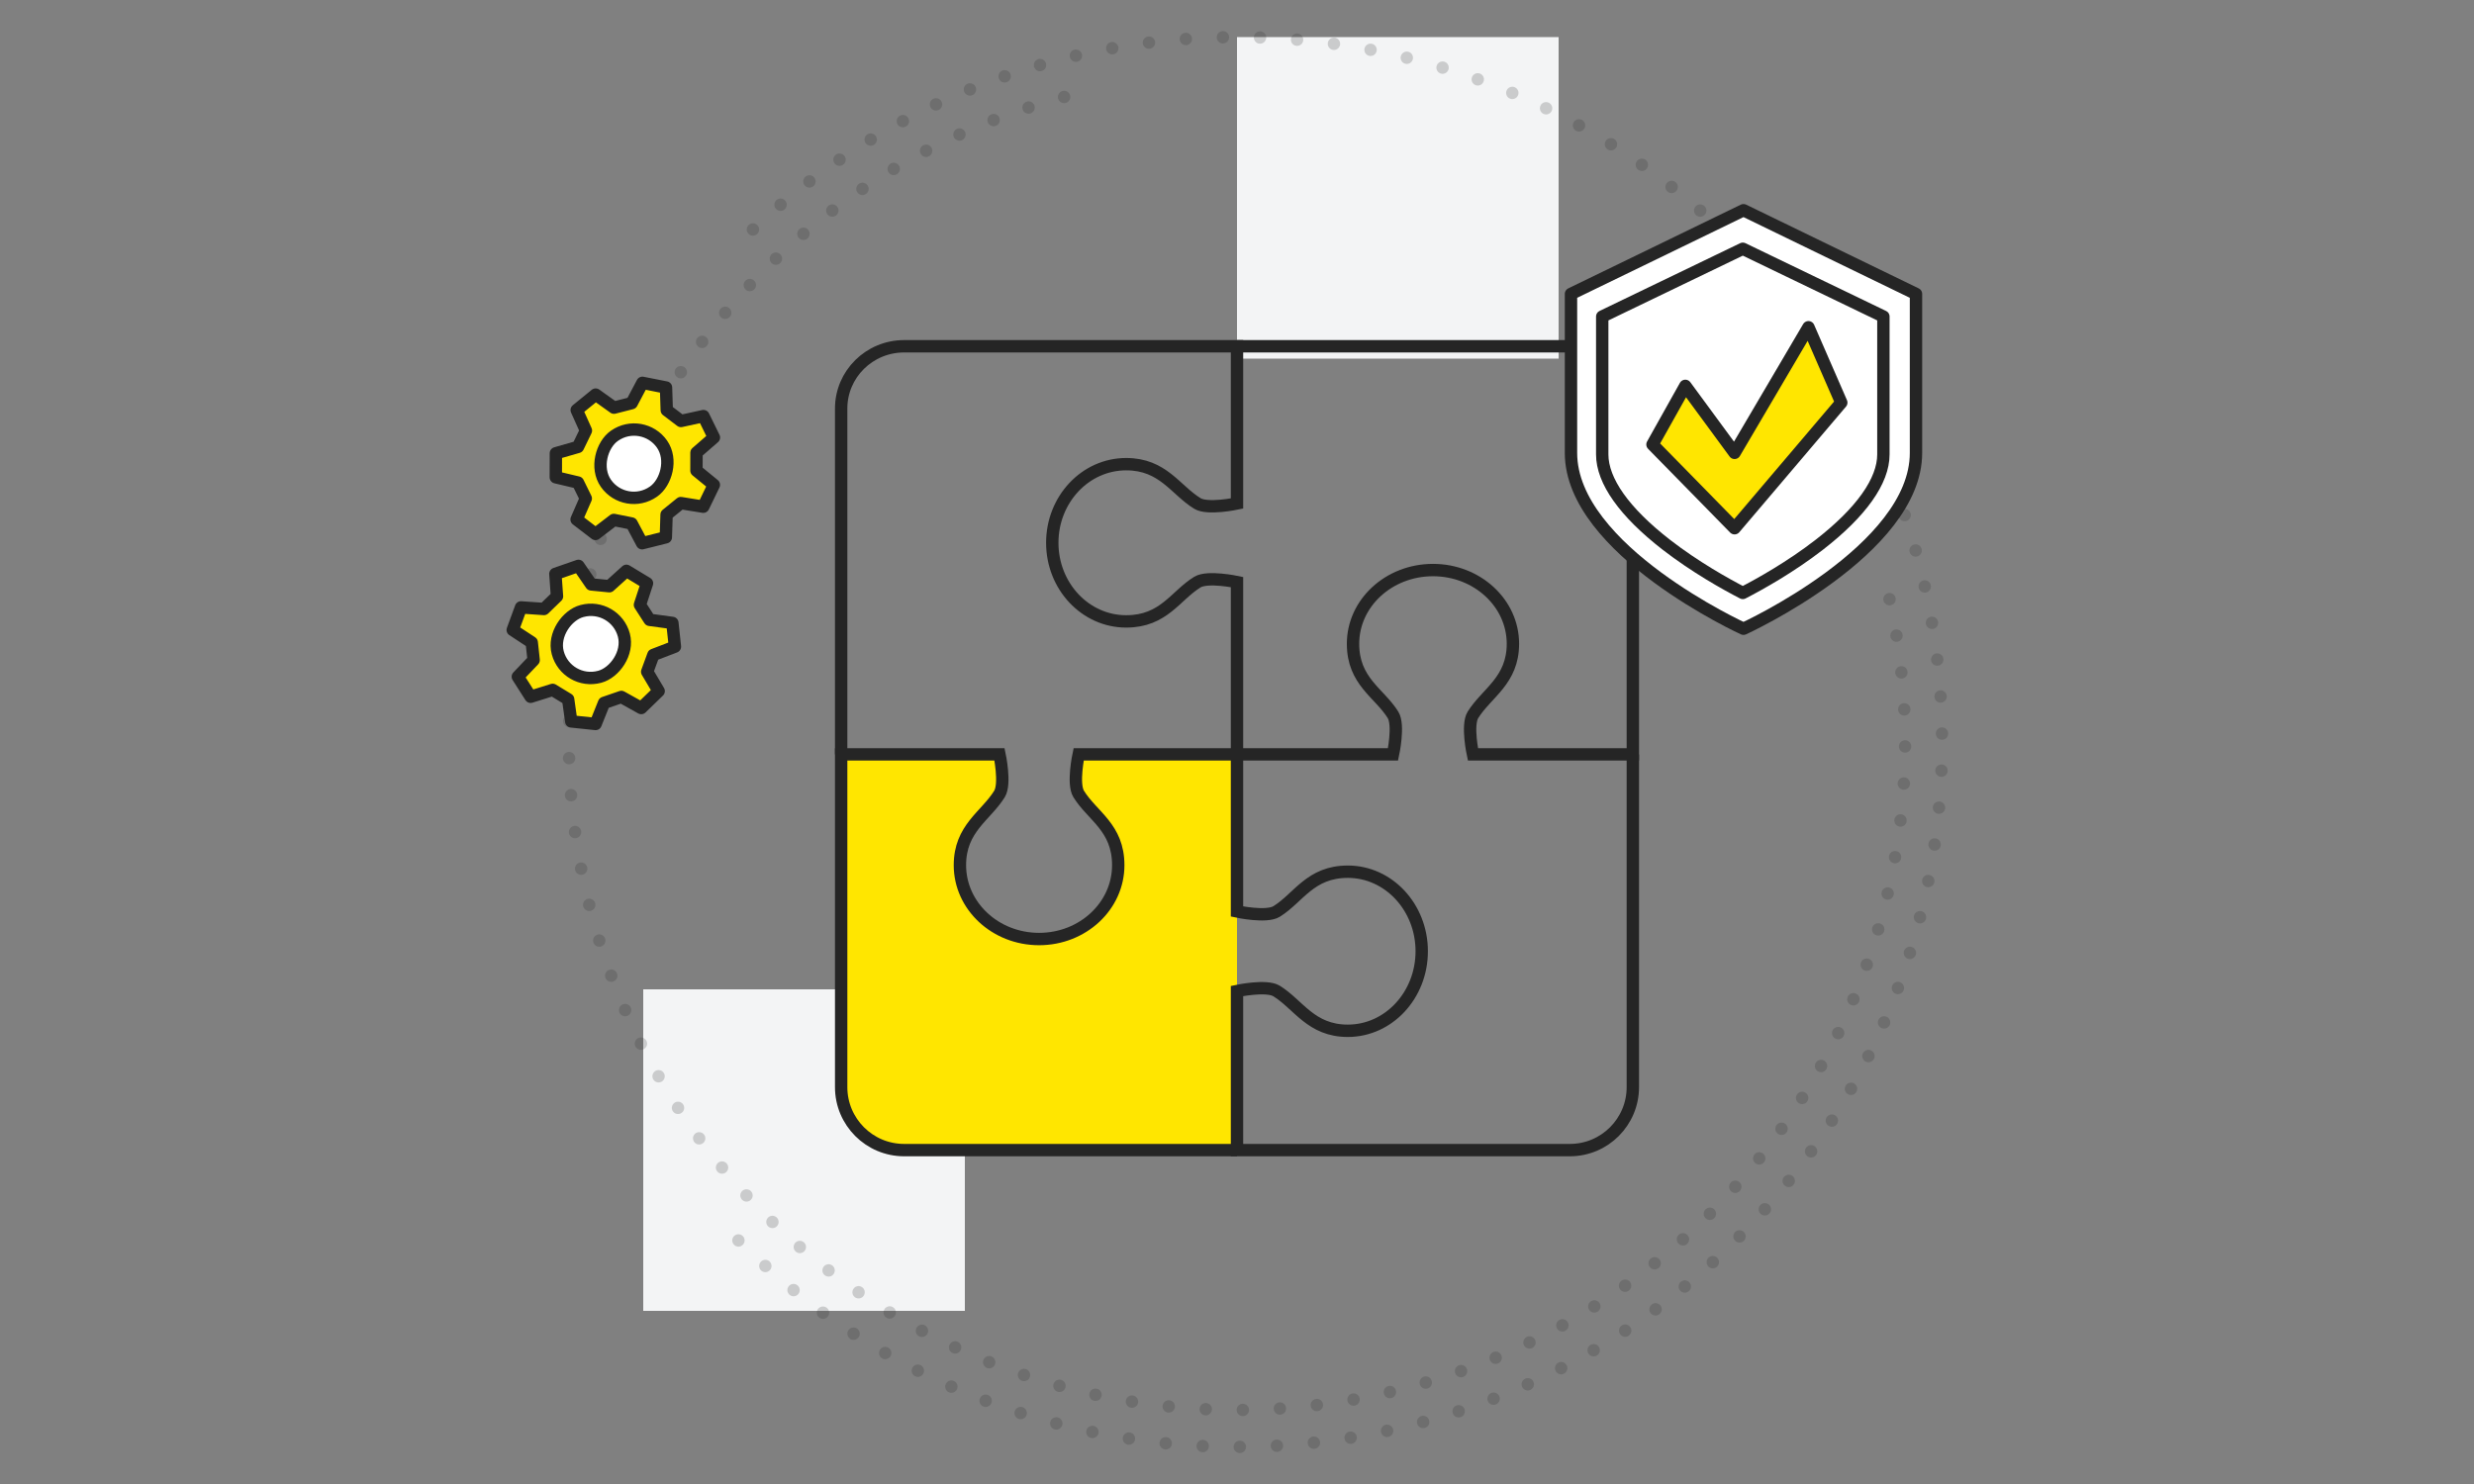 <?xml version="1.0" encoding="UTF-8"?>
<svg width="200px" height="120px" viewBox="0 0 200 120" version="1.1" xmlns="http://www.w3.org/2000/svg" xmlns:xlink="http://www.w3.org/1999/xlink">
    <rect x="0" y="0" width="200" height="120" fill="#808080" stroke="none"/>
    <title>Mathematical Solver and Linear Programming</title>
    <g id="Mathematical-Solver-and-Linear-Programming" stroke="none" stroke-width="1" fill="none" fill-rule="evenodd">
        <rect id="Rectangle-Copy-14" fill="#F3F4F5" x="100" y="3" width="26" height="26"></rect>
        <rect id="Rectangle-Copy-14" fill="#F3F4F5" x="52" y="80" width="26" height="26"></rect>
        <path d="M100,114 C129.823,114 154,89.823 154,60 C154,30.177 129.823,6 100,6 C70.177,6 46,30.177 46,60" id="Path" stroke="#252525" opacity="0.197" stroke-linecap="round" stroke-dasharray="0,3" transform="translate(100, 60) rotate(-195) translate(-100, -60) "></path>
        <path d="M100,3 C68.52,3 43,28.52 43,60 C43,91.48 68.52,117 100,117 C131.48,117 157,91.48 157,60" id="Path" stroke="#252525" opacity="0.197" stroke-linecap="round" stroke-dasharray="0,3" transform="translate(100, 60) rotate(-135) translate(-100, -60) "></path>
        <g id="Group-9" transform="translate(68, 28)" stroke="#252525">
            <path d="M32,33 L44.612,33 C44.612,33 45.126,30.631 44.612,29.806 C43.501,28.026 41.38,27.1 41.38,24.058 C41.38,20.765 44.273,18.097 47.843,18.097 C51.412,18.097 54.305,20.765 54.305,24.058 C54.305,27.039 52.184,28.026 51.074,29.806 C50.56,30.631 51.074,33 51.074,33 L64,33 L64,5.032 C64,2.253 61.72,0 58.908,0 L32,0" id="Stroke-1"></path>
            <path d="M32,33 L32,19.069 C32,19.069 29.626,18.563 28.8,19.069 C27.016,20.161 26.089,22.248 23.04,22.248 C19.741,22.248 17.067,19.402 17.067,15.891 C17.067,12.38 19.741,9.534 23.04,9.534 C26.027,9.534 27.016,11.621 28.8,12.713 C29.626,13.218 32,12.713 32,12.713 L32,0 L5.092,0 C2.28,0 0,2.253 0,5.032 L0,33" id="Stroke-3"></path>
            <path d="M32,33 L19.2,33 C19.2,33 18.691,35.374 19.2,36.2 C20.299,37.984 22.4,38.911 22.4,41.96 C22.4,45.259 19.535,47.933 16,47.933 C12.465,47.933 9.6,45.259 9.6,41.96 C9.6,38.973 11.701,37.984 12.8,36.2 C13.309,35.374 12.8,33 12.8,33 L0,33 L0,59.908 C0,62.72 2.28,65 5.092,65 L32,65" id="Stroke-5" fill="#FFE600"></path>
            <path d="M32,33 L32,45.704 C32,45.704 34.374,46.216 35.2,45.704 C36.984,44.6 37.911,42.488 40.96,42.488 C44.259,42.488 46.933,45.368 46.933,48.92 C46.933,52.473 44.259,55.352 40.96,55.352 C37.973,55.352 36.984,53.24 35.2,52.136 C34.374,51.624 32,52.136 32,52.136 L32,65 L58.908,65 C61.72,65 64,62.72 64,59.908 L64,33" id="Stroke-7"></path>
        </g>
        <g id="Group-7" transform="translate(126.718, 16.554)" stroke="#252525" stroke-linecap="round" stroke-linejoin="round">
            <g id="Stroke-1" transform="translate(0.282, 0.446)">
                <path d="M27.89,19.627 C27.89,27.477 13.945,33.84 13.945,33.84 C13.945,33.84 -7.36859133e-15,27.477 -7.36859133e-15,19.627 L-7.36859133e-15,6.768 L13.945,1.48667403e-14 L27.89,6.768 L27.89,19.627 Z" fill="#FFFFFF"></path>
                <path d="M2.525,8.596 L13.89,3.117 L25.255,8.596 L25.255,19.745 C25.255,21.891 23.465,24.415 20.078,27.045 C17.754,28.849 15.279,30.228 13.89,30.946 C12.501,30.228 10.027,28.849 7.702,27.045 C4.316,24.415 2.525,21.891 2.525,19.745 L2.525,8.596 Z" id="Stroke-3"></path>
                <polygon id="Stroke-5" fill="#FFE600" points="19.197 9.462 21.851 15.556 13.224 25.714 6.588 18.942 9.243 14.202 13.224 19.619"></polygon>
            </g>
        </g>
        <g id="Group" transform="translate(51.5, 37.5) rotate(-305) translate(-51.5, -37.5) translate(45, 30)" stroke="#252525" stroke-linecap="round" stroke-linejoin="round">
            <polygon id="Stroke-1" fill="#FFE600" points="11.238 7.904 11.134 6.427 12.416 5.107 11.459 3.392 9.709 3.884 8.522 3.049 8.326 1.192 6.421 0.894 5.704 2.608 4.329 3.049 2.792 2.046 1.39 3.392 2.236 5.045 1.715 6.427 0 7.033 0.143 9.005 1.93 9.348 2.645 10.632 2.041 12.39 3.629 13.508 5.003 12.285 6.421 12.505 7.387 14.088 9.223 13.508 9.145 11.644 10.204 10.632 11.998 10.852 12.706 9.005"></polygon>
            <rect id="Rectangle" fill="#FFFFFF" x="3.6" y="4.937" width="5.506" height="5.533" rx="2.753"></rect>
        </g>
        <g id="Group-2" transform="translate(48, 52) rotate(-285) translate(-48, -52) translate(41, 44)" stroke="#252525" stroke-linecap="round" stroke-linejoin="round">
            <g id="Group" transform="translate(0.651, 0.545)">
                <polygon id="Stroke-1" fill="#FFE600" points="11.238 7.904 11.134 6.427 12.416 5.107 11.459 3.392 9.709 3.884 8.522 3.049 8.326 1.192 6.421 0.894 5.704 2.608 4.329 3.049 2.792 2.046 1.39 3.392 2.236 5.045 1.715 6.427 0 7.033 0.143 9.005 1.93 9.348 2.645 10.632 2.041 12.39 3.629 13.508 5.003 12.285 6.421 12.505 7.387 14.088 9.223 13.508 9.145 11.644 10.204 10.632 11.998 10.852 12.706 9.005"></polygon>
                <rect id="Rectangle" fill="#FFFFFF" x="3.6" y="4.937" width="5.506" height="5.533" rx="2.753"></rect>
            </g>
        </g>
    </g>
</svg>
